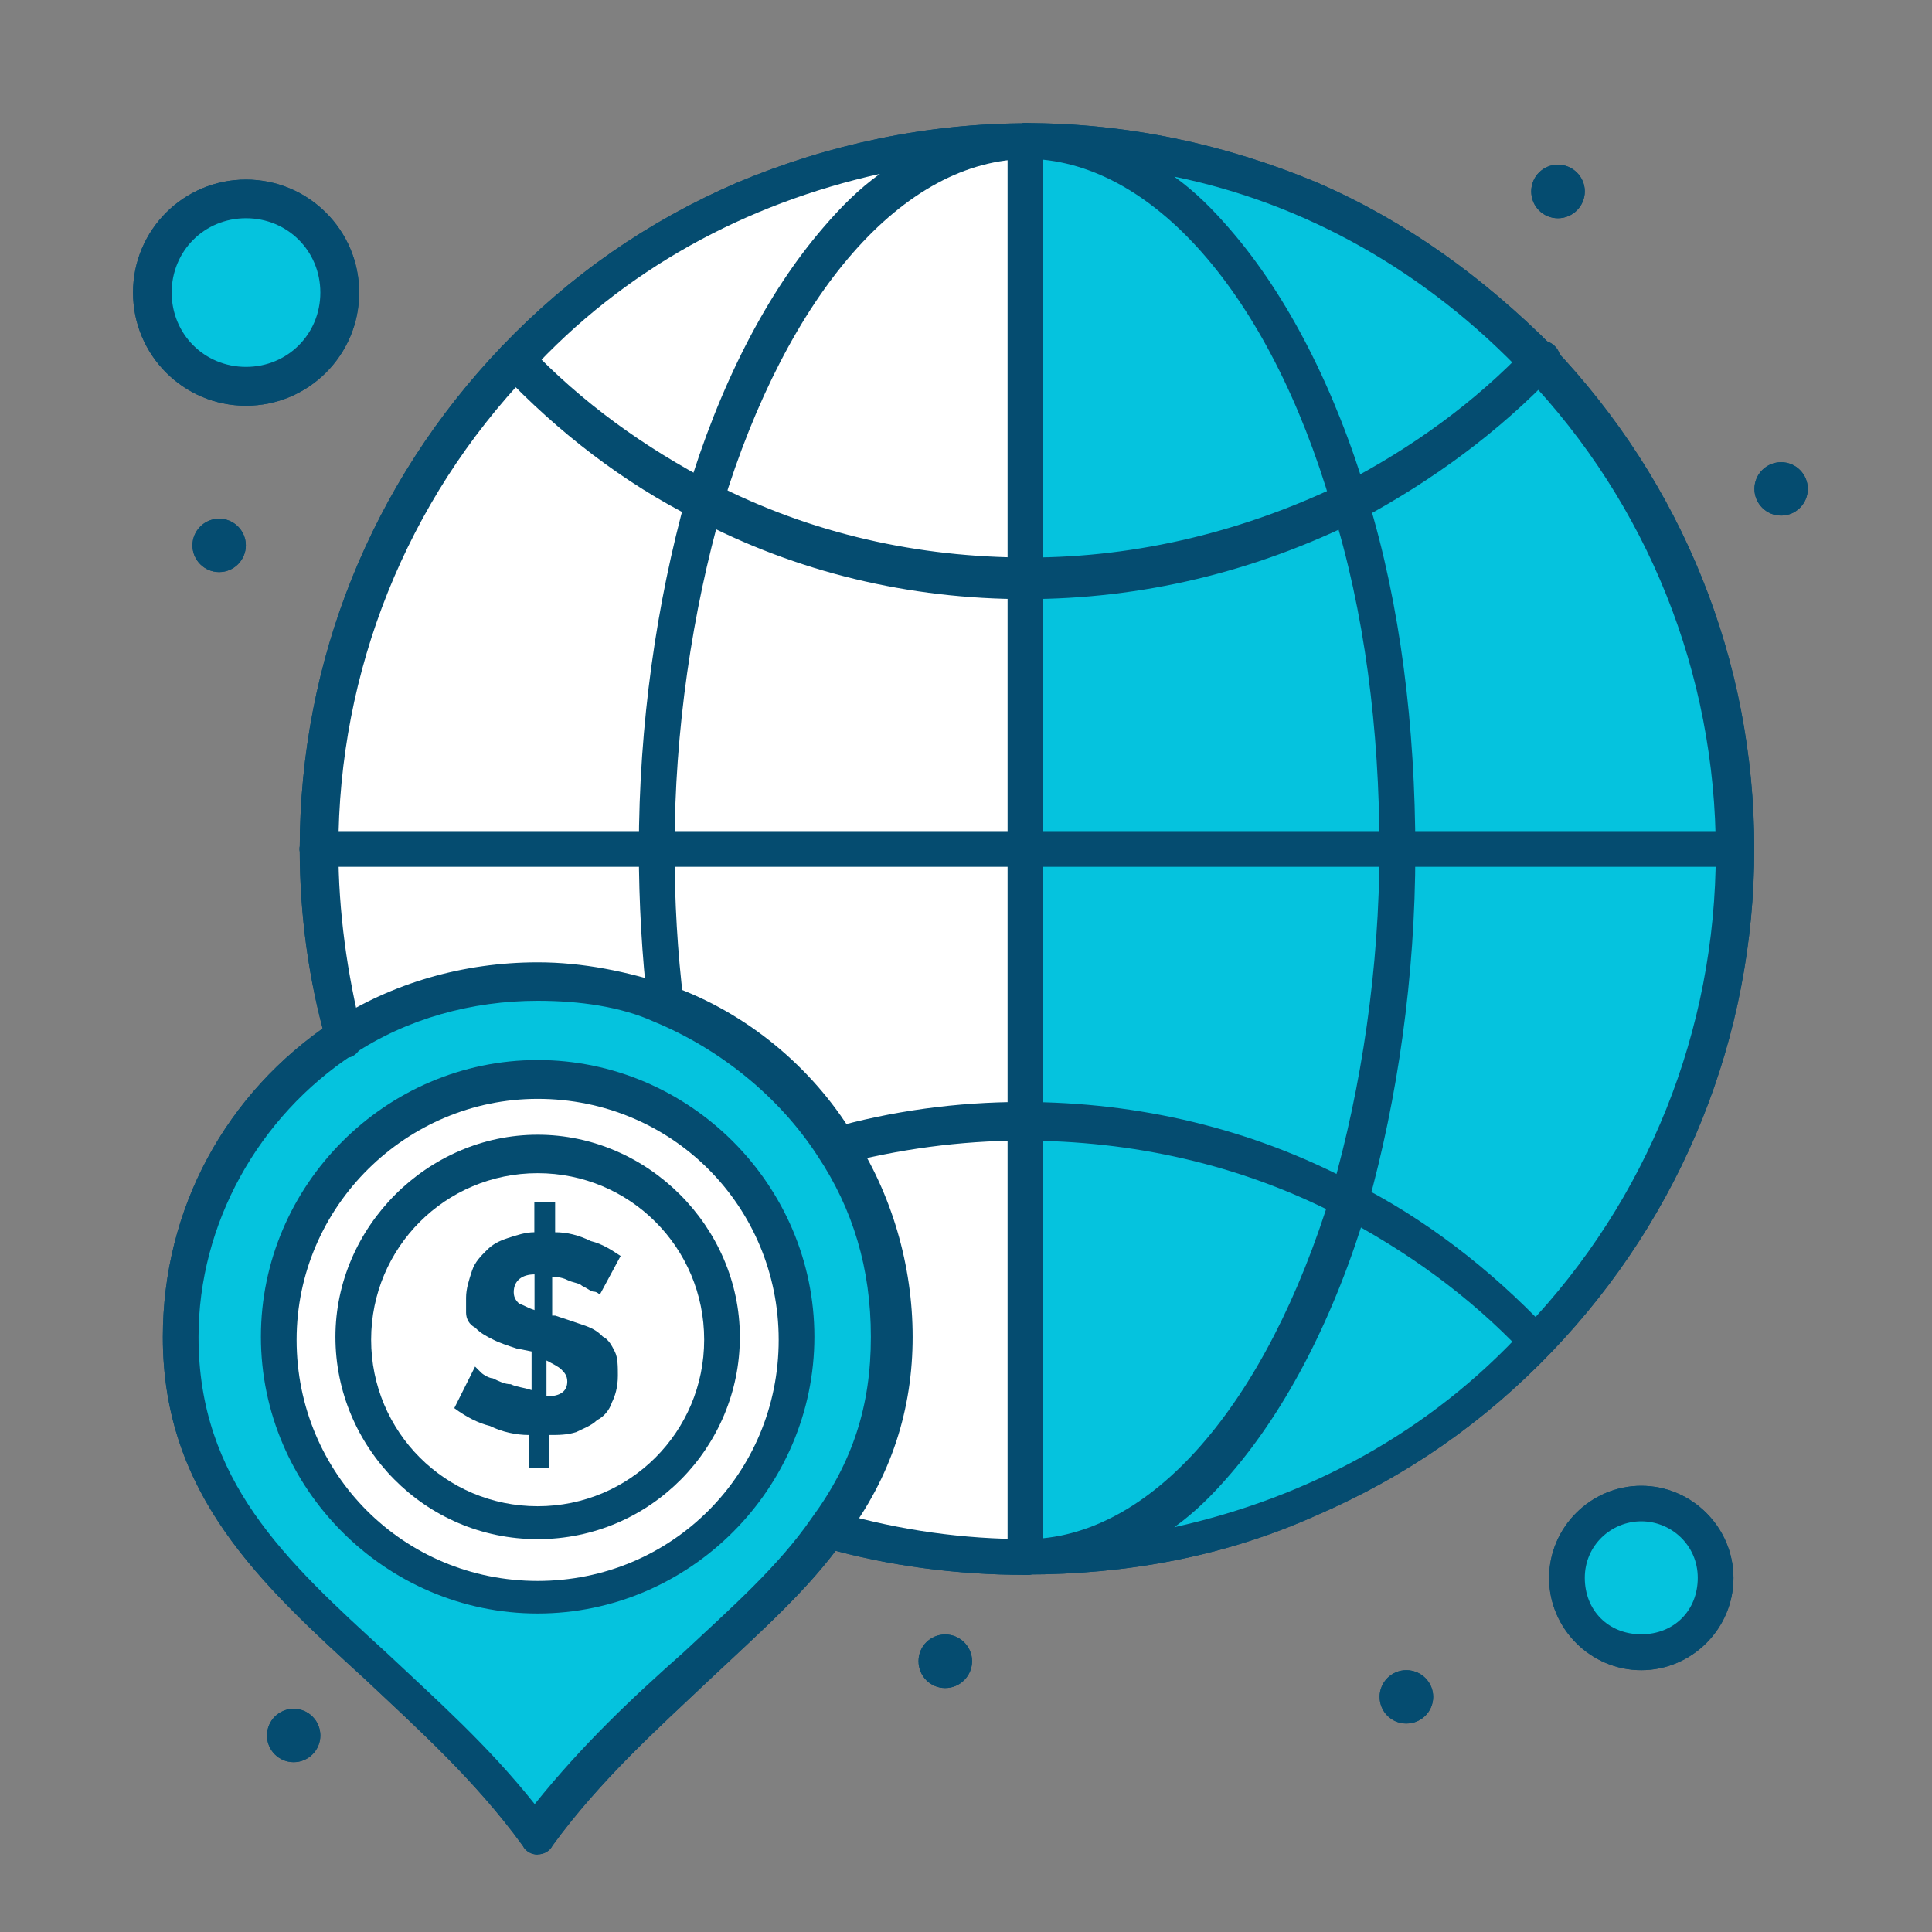 <?xml version="1.0" encoding="UTF-8"?>
<svg id="_圖層_1" data-name="圖層 1" xmlns="http://www.w3.org/2000/svg" viewBox="0 0 105 105">
  <rect x="0" y="0" width="105" height="105" fill="#808080" stroke="none"/>
  <defs>
    <style>
      .cls-1 {
        fill: #fff;
      }

      .cls-1, .cls-2, .cls-3 {
        stroke-width: 0px;
      }

      .cls-2 {
        fill: #05c3de;
      }

      .cls-3 {
        fill: #054c70;
      }
    </style>
  </defs>
  <g id="_757_Dollar_Finance_Global_Money_World" data-name="757, Dollar, Finance, Global, Money, World">
    <g>
      <path class="cls-2" d="M89.2,81.55c2.26,0,4.04,1.78,4.04,4.04s-1.78,4.04-4.04,4.04-4.04-1.78-4.04-4.04,1.78-4.04,4.04-4.04Z"/>
      <path class="cls-2" d="M13.37,10.89c2.75,0,5.01,2.26,5.01,5.01s-2.26,5.01-5.01,5.01-5.01-2.26-5.01-5.01,2.26-5.01,5.01-5.01Z"/>
      <path class="cls-2" d="M55.73,60.85c6.31,0,12.29,1.46,17.62,4.21-3.39,11.64-10.02,19.56-17.62,19.56v-23.77Z"/>
      <path class="cls-2" d="M55.73,46.14h20.21c0,6.79-.97,13.26-2.59,18.92-5.34-2.75-11.32-4.21-17.62-4.21v-14.71Z"/>
      <path class="cls-1" d="M55.73,46.14v14.71c-3.56,0-6.95.49-10.19,1.29h0c-2.26-3.39-5.5-6.14-9.38-7.6-.32-2.75-.49-5.5-.49-8.41h20.05Z"/>
      <path class="cls-2" d="M75.94,46.14h18.27c0,10.35-4.04,19.73-10.67,26.52-2.91-3.07-6.47-5.66-10.35-7.76,1.78-5.5,2.75-11.8,2.75-18.76Z"/>
      <path class="cls-3" d="M96.8,25.12c.8,0,1.45.65,1.45,1.45s-.65,1.45-1.45,1.45-1.45-.65-1.45-1.45.65-1.45,1.45-1.45Z"/>
      <path class="cls-2" d="M94.21,46.14h-18.27c0-6.79-.97-13.26-2.59-18.92,3.88-1.94,7.28-4.53,10.35-7.76,6.47,6.95,10.51,16.33,10.51,26.68Z"/>
      <path class="cls-3" d="M84.67,8.95c.8,0,1.46.65,1.46,1.45s-.65,1.46-1.46,1.46-1.45-.65-1.45-1.46.65-1.45,1.45-1.45Z"/>
      <path class="cls-2" d="M55.73,7.66c10.99,0,20.86,4.53,27.81,11.97-2.91,3.07-6.47,5.66-10.35,7.76-3.4-11.8-9.86-19.73-17.46-19.73Z"/>
      <path class="cls-2" d="M83.54,72.66c-6.95,7.28-16.82,11.97-27.81,11.97,7.6,0,14.07-7.92,17.62-19.56,3.88,1.94,7.28,4.53,10.19,7.6Z"/>
      <path class="cls-3" d="M76.43,90.77c.81,0,1.46.65,1.46,1.45s-.65,1.45-1.46,1.45-1.45-.65-1.45-1.45.65-1.45,1.45-1.45Z"/>
      <path class="cls-2" d="M75.94,46.14h-20.21v-14.71c6.31,0,12.29-1.46,17.62-4.21,1.62,5.66,2.59,12.13,2.59,18.92Z"/>
      <path class="cls-2" d="M73.36,27.22c-5.34,2.75-11.32,4.21-17.62,4.21V7.66c7.6,0,14.07,7.92,17.62,19.56Z"/>
      <path class="cls-1" d="M55.73,60.85v23.77c-3.72,0-7.28-.49-10.67-1.46h0c2.1-2.91,3.4-6.14,3.4-10.51,0-3.88-1.13-7.44-3.07-10.51h0c3.39-.81,6.79-1.29,10.35-1.29Z"/>
      <path class="cls-1" d="M55.73,31.43v14.71h-20.05c0-6.79.97-13.26,2.59-18.92,5.17,2.75,11.16,4.21,17.46,4.21Z"/>
      <path class="cls-1" d="M55.73,7.66v23.77c-6.31,0-12.29-1.46-17.62-4.21,3.56-11.64,10.19-19.56,17.62-19.56Z"/>
      <path class="cls-3" d="M51.37,88.83c.8,0,1.46.65,1.46,1.45s-.65,1.46-1.46,1.46-1.45-.65-1.45-1.46.65-1.45,1.45-1.45Z"/>
      <path class="cls-2" d="M48.62,72.66c0,12.45-11.64,16.49-19.4,27.16-7.76-10.51-19.4-14.55-19.4-27.16,0-10.67,8.73-19.4,19.4-19.4s19.4,8.73,19.4,19.4Z"/>
      <path class="cls-1" d="M55.73,7.66c-7.6,0-14.07,7.92-17.62,19.56-3.88-1.94-7.28-4.53-10.35-7.6,7.11-7.44,16.98-11.97,27.97-11.97Z"/>
      <path class="cls-1" d="M29.22,58.59c7.76,0,14.07,6.31,14.07,14.07s-6.31,14.07-14.07,14.07-14.07-6.31-14.07-14.07,6.31-14.07,14.07-14.07Z"/>
      <path class="cls-1" d="M29.22,62.63c5.5,0,10.02,4.53,10.02,10.02s-4.53,10.03-10.02,10.03-10.02-4.53-10.02-10.03,4.53-10.02,10.02-10.02Z"/>
      <path class="cls-1" d="M35.68,46.14c0,2.91.16,5.66.49,8.41-2.1-.81-4.37-1.29-6.79-1.29-3.88,0-7.6,1.13-10.51,3.07-.97-3.23-1.45-6.79-1.45-10.35l18.27.16h0Z"/>
      <path class="cls-1" d="M38.27,27.22c-1.62,5.66-2.59,11.97-2.59,18.92h-18.43c0-10.35,4.04-19.73,10.67-26.52,2.91,3.07,6.47,5.66,10.35,7.6Z"/>
      <path class="cls-3" d="M33.42,73.47c.16.32.16.81.16,1.29,0,.65-.16,1.13-.32,1.45-.16.49-.49.81-.81.97-.32.32-.81.48-1.13.65-.49.16-.97.16-1.46.16v1.78h-1.13v-1.78c-.65,0-1.45-.16-2.1-.49-.65-.16-1.29-.49-1.94-.97l1.13-2.26s.16.16.32.32c.16.16.49.32.65.32.32.16.65.32.97.32.32.16.65.16,1.13.32v-2.1l-.81-.16c-.49-.16-.97-.32-1.29-.49-.32-.16-.65-.32-.97-.65-.32-.16-.49-.48-.49-.81v-.81c0-.49.16-.97.32-1.46s.49-.81.81-1.13.65-.49,1.13-.65c.49-.16.97-.32,1.45-.32v-1.62h1.13v1.62c.65,0,1.29.16,1.94.48.65.16,1.13.49,1.62.81l-1.13,2.1s-.16-.16-.32-.16-.32-.16-.65-.32c-.16-.16-.49-.16-.81-.32-.32-.16-.65-.16-.81-.16v2.1h.16c.49.16.97.32,1.46.49.49.16.81.32,1.13.65.32.16.49.49.65.81ZM29.7,75.89c.81,0,1.13-.32,1.13-.81,0-.32-.16-.49-.32-.65-.16-.16-.49-.32-.81-.49v1.94ZM29.05,71.2v-1.94c-.65,0-1.13.32-1.13.97,0,.32.16.49.32.65.16,0,.32.16.81.32Z"/>
      <path class="cls-3" d="M15.96,92.87c.8,0,1.45.65,1.45,1.45s-.65,1.45-1.45,1.45-1.45-.65-1.45-1.45.65-1.45,1.45-1.45Z"/>
      <path class="cls-3" d="M11.91,28.19c.8,0,1.45.65,1.45,1.45s-.65,1.45-1.45,1.45-1.45-.65-1.45-1.45.65-1.45,1.45-1.45Z"/>
      <path class="cls-3" d="M55.73,32.56c-6.31,0-12.45-1.46-17.95-4.37-3.88-1.94-7.44-4.69-10.51-7.92-.32-.32-.32-.97,0-1.45.32-.32.97-.32,1.45,0,2.91,3.07,6.31,5.5,10.03,7.44,5.34,2.75,11.16,4.04,17.14,4.04s11.8-1.45,17.14-4.04c3.72-1.94,7.11-4.37,10.02-7.44.32-.32.97-.49,1.46,0,.32.32.48.97,0,1.45-3.07,3.23-6.63,5.82-10.51,7.92-5.82,2.91-11.96,4.37-18.27,4.37Z"/>
      <path class="cls-3" d="M83.54,73.79c-.32,0-.49-.16-.81-.32-2.91-3.07-6.31-5.5-10.02-7.44-5.34-2.75-11.16-4.04-17.14-4.04-3.4,0-6.79.48-9.86,1.29-.49.16-1.13-.16-1.29-.65-.16-.49.16-1.13.65-1.29,3.4-.97,6.95-1.45,10.51-1.45,6.3,0,12.45,1.45,17.95,4.37,3.88,1.94,7.44,4.69,10.51,7.92.32.32.32.97,0,1.46,0,0-.16.16-.49.16Z"/>
      <path class="cls-3" d="M94.21,47.11H17.25c-.49,0-.97-.49-.97-.97s.49-.97.97-.97h76.96c.49,0,.97.49.97.97.16.65-.32.97-.97.97Z"/>
      <path class="cls-3" d="M55.73,85.59c-.49,0-.97-.49-.97-.97V7.66c0-.48.48-.97.97-.97s.97.49.97.97v76.96c0,.65-.32.97-.97.97Z"/>
      <path class="cls-3" d="M29.22,83.65c-6.14,0-10.99-5.01-10.99-10.99s5.01-10.99,10.99-10.99,10.99,5.01,10.99,10.99-4.85,10.99-10.99,10.99ZM29.22,63.76c-5.01,0-9.05,4.04-9.05,9.05s4.04,9.05,9.05,9.05,9.05-4.04,9.05-9.05-4.04-9.05-9.05-9.05Z"/>
      <path class="cls-3" d="M29.22,87.69c-8.25,0-15.04-6.79-15.04-15.04s6.79-15.04,15.04-15.04,15.04,6.79,15.04,15.04-6.79,15.04-15.04,15.04ZM29.22,59.72c-7.11,0-13.1,5.82-13.1,13.1s5.82,13.1,13.1,13.1,13.1-5.82,13.1-13.1-5.82-13.1-13.1-13.1Z"/>
      <path class="cls-3" d="M55.73,85.59c-3.72,0-7.44-.49-10.83-1.45-.49-.16-.81-.65-.65-1.29.16-.49.65-.81,1.29-.65,3.39.97,6.79,1.45,10.35,1.45.49,0,.97.49.97.97-.16.65-.48.97-1.13.97Z"/>
      <path class="cls-3" d="M55.73,85.59c-.49,0-.97-.49-.97-.97s.48-.97.97-.97c6.79,0,13.1-7.28,16.65-18.92,1.62-5.66,2.59-12.12,2.59-18.59s-.81-12.93-2.59-18.59c-3.4-11.64-9.86-18.92-16.65-18.92-.49,0-.97-.49-.97-.97s.48-.97.97-.97c5.5,0,10.83,1.13,15.85,3.23,4.85,2.1,9.05,5.17,12.77,8.89,7.11,7.44,10.99,17.14,10.99,27.32s-3.88,19.89-10.99,27.32c-3.72,3.88-7.92,6.79-12.77,8.89-5.01,2.26-10.35,3.23-15.85,3.23ZM63.82,9.6c1.13.81,2.1,1.78,3.07,2.91,3.07,3.56,5.66,8.57,7.44,14.55,1.78,5.82,2.59,12.45,2.59,19.24s-.97,13.42-2.59,19.24c-1.78,5.98-4.37,10.99-7.44,14.55-.97,1.13-1.94,2.1-3.07,2.91,7.28-1.62,13.91-5.17,19.08-10.83,6.63-6.95,10.35-16.17,10.35-25.87s-3.72-18.92-10.35-25.87c-5.34-5.66-11.97-9.38-19.08-10.83Z"/>
      <path class="cls-3" d="M18.71,57.46c-.49,0-.81-.32-.97-.81-.97-3.39-1.45-6.95-1.45-10.51,0-10.19,3.88-19.89,10.99-27.32,3.72-3.88,7.92-6.79,12.77-8.89,5.01-2.1,10.35-3.23,15.85-3.23.49,0,.97.49.97.97s-.48.97-.97.97c-6.79,0-13.1,7.28-16.65,18.92-1.62,5.66-2.59,12.13-2.59,18.59,0,2.75.16,5.66.49,8.25,0,.49-.32,1.13-.81,1.13s-1.13-.32-1.13-.81c-.32-2.75-.49-5.66-.49-8.57,0-6.79.97-13.42,2.59-19.24,1.78-5.98,4.37-10.99,7.44-14.55.97-1.13,1.94-2.1,3.07-2.91-7.28,1.62-13.9,5.17-19.08,10.83-6.63,6.95-10.35,16.17-10.35,25.87,0,3.4.48,6.79,1.29,10.02.16.49-.16,1.13-.65,1.29h-.32Z"/>
      <path class="cls-3" d="M29.22,100.79c-.32,0-.65-.16-.81-.48-2.59-3.56-5.66-6.31-8.57-9.05-5.66-5.17-10.99-10.03-10.99-18.59,0-6.95,3.39-13.26,9.22-17.14,3.23-2.1,7.11-3.23,11.16-3.23,2.43,0,4.85.49,7.28,1.29,4.04,1.45,7.6,4.37,9.86,8.08,2.1,3.23,3.23,7.11,3.23,10.99s-1.13,7.6-3.72,10.99c-1.94,2.75-4.53,5.01-7.28,7.6-2.91,2.75-5.98,5.5-8.57,9.05-.16.32-.49.48-.81.48ZM29.22,54.39c-3.56,0-7.11.97-10.02,2.91-5.17,3.4-8.41,9.22-8.41,15.36,0,7.76,4.69,12.13,10.19,17.14,2.75,2.59,5.5,5.01,8.08,8.25,2.59-3.23,5.34-5.82,8.09-8.25,2.59-2.42,5.17-4.69,6.95-7.28,2.26-3.07,3.23-6.14,3.23-9.86s-.97-6.95-2.91-9.86c-2.1-3.23-5.34-5.82-8.89-7.28-1.78-.81-4.04-1.13-6.31-1.13Z"/>
      <path class="cls-3" d="M13.37,22.05c-3.39,0-6.14-2.75-6.14-6.15s2.75-6.14,6.14-6.14,6.15,2.75,6.15,6.14-2.75,6.15-6.15,6.15ZM13.37,11.86c-2.26,0-4.04,1.78-4.04,4.04s1.78,4.04,4.04,4.04,4.04-1.78,4.04-4.04-1.78-4.04-4.04-4.04Z"/>
      <path class="cls-3" d="M89.2,90.77c-2.75,0-5.01-2.26-5.01-5.01s2.26-5.01,5.01-5.01,5.01,2.26,5.01,5.01-2.26,5.01-5.01,5.01ZM89.2,82.68c-1.62,0-3.07,1.29-3.07,3.07s1.29,3.07,3.07,3.07,3.07-1.29,3.07-3.07-1.45-3.07-3.07-3.07Z"/>
      <path class="cls-2" d="M89.2,81.55c2.26,0,4.04,1.78,4.04,4.04s-1.78,4.04-4.04,4.04-4.04-1.78-4.04-4.04,1.78-4.04,4.04-4.04Z"/>
      <path class="cls-2" d="M13.37,10.89c2.75,0,5.01,2.26,5.01,5.01s-2.26,5.01-5.01,5.01-5.01-2.26-5.01-5.01,2.26-5.01,5.01-5.01Z"/>
      <path class="cls-2" d="M55.73,60.85c6.31,0,12.29,1.46,17.62,4.21-3.39,11.64-10.02,19.56-17.62,19.56v-23.77Z"/>
      <path class="cls-2" d="M55.73,46.14h20.21c0,6.79-.97,13.26-2.59,18.92-5.34-2.75-11.32-4.21-17.62-4.21v-14.71Z"/>
      <path class="cls-1" d="M55.73,46.14v14.71c-3.56,0-6.95.49-10.19,1.29h0c-2.26-3.39-5.5-6.14-9.38-7.6-.32-2.75-.49-5.5-.49-8.41h20.05Z"/>
      <path class="cls-2" d="M75.94,46.14h18.27c0,10.35-4.04,19.73-10.67,26.52-2.91-3.07-6.47-5.66-10.35-7.76,1.78-5.5,2.75-11.8,2.75-18.76Z"/>
      <path class="cls-3" d="M96.8,25.12c.8,0,1.45.65,1.45,1.45s-.65,1.45-1.45,1.45-1.45-.65-1.45-1.45.65-1.45,1.45-1.45Z"/>
      <path class="cls-2" d="M94.21,46.14h-18.27c0-6.79-.97-13.26-2.59-18.92,3.88-1.94,7.28-4.53,10.35-7.76,6.47,6.95,10.51,16.33,10.51,26.68Z"/>
      <path class="cls-3" d="M84.67,8.95c.8,0,1.46.65,1.46,1.45s-.65,1.46-1.46,1.46-1.45-.65-1.45-1.46.65-1.45,1.45-1.45Z"/>
      <path class="cls-2" d="M55.73,7.66c10.99,0,20.86,4.53,27.81,11.97-2.91,3.07-6.47,5.66-10.35,7.76-3.4-11.8-9.86-19.73-17.46-19.73Z"/>
      <path class="cls-2" d="M83.54,72.66c-6.95,7.28-16.82,11.97-27.81,11.97,7.6,0,14.07-7.92,17.62-19.56,3.88,1.94,7.28,4.53,10.19,7.6Z"/>
      <path class="cls-3" d="M76.43,90.77c.81,0,1.46.65,1.46,1.45s-.65,1.45-1.46,1.45-1.45-.65-1.45-1.45.65-1.45,1.45-1.45Z"/>
      <path class="cls-2" d="M75.94,46.14h-20.21v-14.71c6.31,0,12.29-1.46,17.62-4.21,1.62,5.66,2.59,12.13,2.59,18.92Z"/>
      <path class="cls-2" d="M73.36,27.22c-5.34,2.75-11.32,4.21-17.62,4.21V7.66c7.6,0,14.07,7.92,17.62,19.56Z"/>
      <path class="cls-1" d="M55.73,60.85v23.77c-3.72,0-7.28-.49-10.67-1.46h0c2.1-2.91,3.4-6.14,3.4-10.51,0-3.88-1.13-7.44-3.07-10.51h0c3.39-.81,6.79-1.29,10.35-1.29Z"/>
      <path class="cls-1" d="M55.73,31.43v14.71h-20.05c0-6.79.97-13.26,2.59-18.92,5.17,2.75,11.16,4.21,17.46,4.21Z"/>
      <path class="cls-1" d="M55.73,7.66v23.77c-6.31,0-12.29-1.46-17.62-4.21,3.56-11.64,10.19-19.56,17.62-19.56Z"/>
      <path class="cls-3" d="M51.37,88.83c.8,0,1.46.65,1.46,1.45s-.65,1.46-1.46,1.46-1.45-.65-1.45-1.46.65-1.45,1.45-1.45Z"/>
      <path class="cls-2" d="M48.62,72.66c0,12.45-11.64,16.49-19.4,27.16-7.76-10.51-19.4-14.55-19.4-27.16,0-10.67,8.73-19.4,19.4-19.4s19.4,8.73,19.4,19.4Z"/>
      <path class="cls-1" d="M55.73,7.66c-7.6,0-14.07,7.92-17.62,19.56-3.88-1.94-7.28-4.53-10.35-7.6,7.11-7.44,16.98-11.97,27.97-11.97Z"/>
      <path class="cls-1" d="M29.22,58.59c7.76,0,14.07,6.31,14.07,14.07s-6.31,14.07-14.07,14.07-14.07-6.31-14.07-14.07,6.31-14.07,14.07-14.07Z"/>
      <path class="cls-1" d="M29.22,62.63c5.5,0,10.02,4.53,10.02,10.02s-4.53,10.03-10.02,10.03-10.02-4.53-10.02-10.03,4.53-10.02,10.02-10.02Z"/>
      <path class="cls-1" d="M35.68,46.14c0,2.91.16,5.66.49,8.41-2.1-.81-4.37-1.29-6.79-1.29-3.88,0-7.6,1.13-10.51,3.07-.97-3.23-1.45-6.79-1.45-10.35l18.27.16h0Z"/>
      <path class="cls-1" d="M38.27,27.22c-1.62,5.66-2.59,11.97-2.59,18.92h-18.43c0-10.35,4.04-19.73,10.67-26.52,2.91,3.07,6.47,5.66,10.35,7.6Z"/>
      <path class="cls-3" d="M33.42,73.47c.16.32.16.81.16,1.29,0,.65-.16,1.13-.32,1.45-.16.49-.49.81-.81.97-.32.32-.81.48-1.13.65-.49.16-.97.16-1.46.16v1.78h-1.13v-1.78c-.65,0-1.45-.16-2.1-.49-.65-.16-1.29-.49-1.94-.97l1.13-2.26s.16.16.32.32c.16.16.49.32.65.32.32.16.65.32.97.32.32.16.65.16,1.13.32v-2.1l-.81-.16c-.49-.16-.97-.32-1.29-.49-.32-.16-.65-.32-.97-.65-.32-.16-.49-.48-.49-.81v-.81c0-.49.16-.97.32-1.46s.49-.81.81-1.13.65-.49,1.13-.65c.49-.16.97-.32,1.45-.32v-1.62h1.13v1.62c.65,0,1.29.16,1.94.48.65.16,1.13.49,1.62.81l-1.13,2.1s-.16-.16-.32-.16-.32-.16-.65-.32c-.16-.16-.49-.16-.81-.32-.32-.16-.65-.16-.81-.16v2.1h.16c.49.16.97.32,1.46.49.49.16.81.32,1.13.65.32.16.49.49.65.81ZM29.7,75.89c.81,0,1.13-.32,1.13-.81,0-.32-.16-.49-.32-.65-.16-.16-.49-.32-.81-.49v1.94ZM29.05,71.2v-1.94c-.65,0-1.13.32-1.13.97,0,.32.16.49.32.65.16,0,.32.16.81.32Z"/>
      <path class="cls-3" d="M15.96,92.87c.8,0,1.45.65,1.45,1.45s-.65,1.45-1.45,1.45-1.45-.65-1.45-1.45.65-1.45,1.45-1.45Z"/>
      <path class="cls-3" d="M11.91,28.19c.8,0,1.45.65,1.45,1.45s-.65,1.45-1.45,1.45-1.45-.65-1.45-1.45.65-1.45,1.45-1.45Z"/>
      <path class="cls-3" d="M55.73,32.56c-6.31,0-12.45-1.46-17.95-4.37-3.88-1.94-7.44-4.69-10.51-7.92-.32-.32-.32-.97,0-1.45.32-.32.97-.32,1.45,0,2.91,3.07,6.31,5.5,10.03,7.44,5.34,2.75,11.16,4.04,17.14,4.04s11.8-1.45,17.14-4.04c3.72-1.94,7.11-4.37,10.02-7.44.32-.32.97-.49,1.46,0,.32.32.48.97,0,1.45-3.07,3.23-6.63,5.82-10.51,7.92-5.82,2.91-11.96,4.37-18.27,4.37Z"/>
      <path class="cls-3" d="M83.54,73.79c-.32,0-.49-.16-.81-.32-2.91-3.07-6.31-5.5-10.02-7.44-5.34-2.75-11.16-4.04-17.14-4.04-3.4,0-6.79.48-9.86,1.29-.49.16-1.13-.16-1.29-.65-.16-.49.16-1.13.65-1.29,3.4-.97,6.95-1.45,10.51-1.45,6.3,0,12.45,1.45,17.95,4.37,3.88,1.94,7.44,4.69,10.51,7.92.32.32.32.97,0,1.46,0,0-.16.16-.49.16Z"/>
      <path class="cls-3" d="M94.21,47.11H17.25c-.49,0-.97-.49-.97-.97s.49-.97.97-.97h76.96c.49,0,.97.49.97.97.16.65-.32.97-.97.97Z"/>
      <path class="cls-3" d="M55.73,85.59c-.49,0-.97-.49-.97-.97V7.66c0-.48.48-.97.97-.97s.97.49.97.97v76.96c0,.65-.32.97-.97.97Z"/>
      <path class="cls-3" d="M29.22,83.65c-6.14,0-10.99-5.01-10.99-10.99s5.01-10.99,10.99-10.99,10.99,5.01,10.99,10.99-4.85,10.99-10.99,10.99ZM29.22,63.76c-5.01,0-9.05,4.04-9.05,9.05s4.04,9.05,9.05,9.05,9.05-4.04,9.05-9.05-4.04-9.05-9.05-9.05Z"/>
      <path class="cls-3" d="M29.22,87.69c-8.25,0-15.04-6.79-15.04-15.04s6.79-15.04,15.04-15.04,15.04,6.79,15.04,15.04-6.79,15.04-15.04,15.04ZM29.22,59.72c-7.11,0-13.1,5.82-13.1,13.1s5.82,13.1,13.1,13.1,13.1-5.82,13.1-13.1-5.82-13.1-13.1-13.1Z"/>
      <path class="cls-3" d="M55.73,85.59c-3.72,0-7.44-.49-10.83-1.45-.49-.16-.81-.65-.65-1.29.16-.49.65-.81,1.29-.65,3.39.97,6.79,1.45,10.35,1.45.49,0,.97.49.97.97-.16.65-.48.97-1.13.97Z"/>
      <path class="cls-3" d="M55.73,85.59c-.49,0-.97-.49-.97-.97s.48-.97.97-.97c6.79,0,13.1-7.28,16.65-18.92,1.62-5.66,2.59-12.12,2.59-18.59s-.81-12.93-2.59-18.59c-3.4-11.64-9.86-18.92-16.65-18.92-.49,0-.97-.49-.97-.97s.48-.97.97-.97c5.5,0,10.83,1.13,15.85,3.23,4.85,2.1,9.05,5.17,12.77,8.89,7.11,7.44,10.99,17.14,10.99,27.32s-3.88,19.89-10.99,27.32c-3.72,3.88-7.92,6.79-12.77,8.89-5.01,2.26-10.35,3.23-15.85,3.23ZM63.82,9.6c1.13.81,2.1,1.78,3.07,2.91,3.07,3.56,5.66,8.57,7.44,14.55,1.78,5.82,2.59,12.45,2.59,19.24s-.97,13.42-2.59,19.24c-1.78,5.98-4.37,10.99-7.44,14.55-.97,1.13-1.94,2.1-3.07,2.91,7.28-1.62,13.91-5.17,19.08-10.83,6.63-6.95,10.35-16.17,10.35-25.87s-3.72-18.92-10.35-25.87c-5.34-5.66-11.97-9.38-19.08-10.83Z"/>
      <path class="cls-3" d="M18.71,57.46c-.49,0-.81-.32-.97-.81-.97-3.39-1.45-6.95-1.45-10.51,0-10.19,3.88-19.89,10.99-27.32,3.72-3.88,7.92-6.79,12.77-8.89,5.01-2.1,10.35-3.23,15.85-3.23.49,0,.97.49.97.97s-.48.97-.97.97c-6.79,0-13.1,7.28-16.65,18.92-1.62,5.66-2.59,12.13-2.59,18.59,0,2.75.16,5.66.49,8.25,0,.49-.32,1.13-.81,1.13s-1.13-.32-1.13-.81c-.32-2.75-.49-5.66-.49-8.57,0-6.79.97-13.42,2.59-19.24,1.78-5.98,4.37-10.99,7.44-14.55.97-1.13,1.94-2.1,3.07-2.91-7.28,1.62-13.9,5.17-19.08,10.83-6.63,6.95-10.35,16.17-10.35,25.87,0,3.4.48,6.79,1.29,10.02.16.49-.16,1.13-.65,1.29h-.32Z"/>
      <path class="cls-3" d="M29.22,100.79c-.32,0-.65-.16-.81-.48-2.59-3.56-5.66-6.31-8.57-9.05-5.66-5.17-10.99-10.03-10.99-18.59,0-6.95,3.39-13.26,9.22-17.14,3.23-2.1,7.11-3.23,11.16-3.23,2.43,0,4.85.49,7.28,1.29,4.04,1.45,7.6,4.37,9.86,8.08,2.1,3.23,3.23,7.11,3.23,10.99s-1.13,7.6-3.72,10.99c-1.94,2.75-4.53,5.01-7.28,7.6-2.91,2.75-5.98,5.5-8.57,9.05-.16.32-.49.48-.81.48ZM29.22,54.39c-3.56,0-7.11.97-10.02,2.91-5.17,3.4-8.41,9.22-8.41,15.36,0,7.76,4.69,12.13,10.19,17.14,2.75,2.59,5.5,5.01,8.08,8.25,2.59-3.23,5.34-5.82,8.09-8.25,2.59-2.42,5.17-4.69,6.95-7.28,2.26-3.07,3.23-6.14,3.23-9.86s-.97-6.95-2.91-9.86c-2.1-3.23-5.34-5.82-8.89-7.28-1.78-.81-4.04-1.13-6.31-1.13Z"/>
      <path class="cls-3" d="M13.37,22.05c-3.39,0-6.14-2.75-6.14-6.15s2.75-6.14,6.14-6.14,6.15,2.75,6.15,6.14-2.75,6.15-6.15,6.15ZM13.37,11.86c-2.26,0-4.04,1.78-4.04,4.04s1.78,4.04,4.04,4.04,4.04-1.78,4.04-4.04-1.78-4.04-4.04-4.04Z"/>
      <path class="cls-3" d="M89.2,90.77c-2.75,0-5.01-2.26-5.01-5.01s2.26-5.01,5.01-5.01,5.01,2.26,5.01,5.01-2.26,5.01-5.01,5.01ZM89.2,82.68c-1.62,0-3.07,1.29-3.07,3.07s1.29,3.07,3.07,3.07,3.07-1.29,3.07-3.07-1.45-3.07-3.07-3.07Z"/>
    </g>
  </g>
</svg>